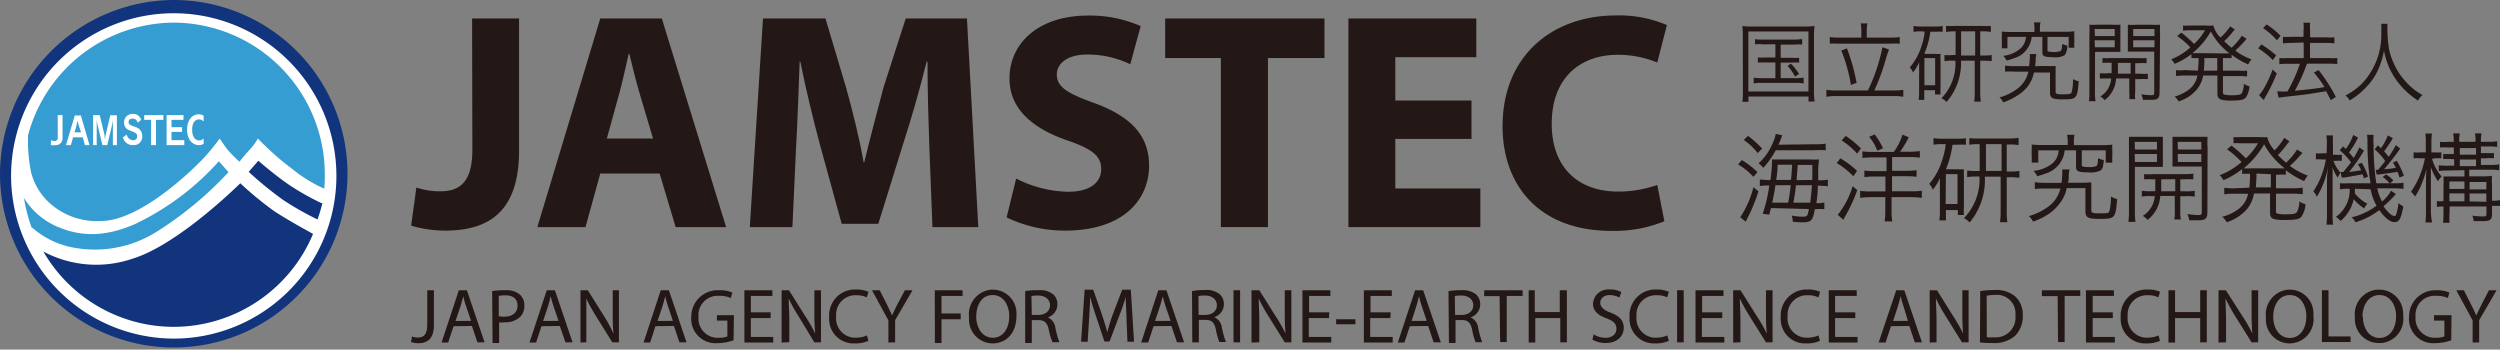 <svg id="レイヤー_1" data-name="レイヤー 1" xmlns="http://www.w3.org/2000/svg" viewBox="0 0 379 53"><rect x="0" y="0" width="379" height="53" fill="#808080" stroke="none"/><defs><style>.cls-1{fill:#fff;}.cls-2{fill:#359dd1;}.cls-3{fill:#11347d;}.cls-4{fill:#231815;}</style></defs><g id="レイヤー_2" data-name="レイヤー 2"><g id="レイヤー_1-2" data-name="レイヤー 1-2"><path class="cls-1" d="M51.82,26.49A25.49,25.49,0,1,1,26.33.84,25.56,25.56,0,0,1,51.82,26.49Z"/><path class="cls-2" d="M26.33,3.43A23,23,0,0,1,49.24,26.49h0c0,.72,0,1.45-.1,2.18V28.6a21.14,21.14,0,0,1-4.77-2.94A41.71,41.71,0,0,1,39.1,21a9,9,0,0,1-1.34,1.79c-.76.83-1.46,1.73-1.46,1.73a21.59,21.59,0,0,1-1.72-1.73C34,22.07,33.31,21,33.31,21s-.89,1.22-2,2.5c-1.91,2.12-10,10-16,10a10.68,10.68,0,0,1-7.95-2.87,9.46,9.46,0,0,1-2.67-4.6,24.94,24.94,0,0,1-.44-5.52A23,23,0,0,1,26.33,3.43Z"/><path class="cls-2" d="M20.4,34c-5,2.15-8.65,1.73-11.95.26A11,11,0,0,1,3.63,30a24.67,24.67,0,0,0,1.19,4.58v-.12a13.15,13.15,0,0,0,5.66,2.94,17.59,17.59,0,0,0,13.11-2.17A54.25,54.25,0,0,0,34.64,26.1l-1.46-1.65A40.24,40.24,0,0,1,20.4,34Z"/><path class="cls-3" d="M48.75,30.8a38.15,38.15,0,0,1-5-2.83c-2.23-1.54-4.59-3.6-4.59-3.6l-1.46,1.68a56.18,56.18,0,0,0,5.16,4.22,44.37,44.37,0,0,0,5.28,3h0c.29-.82.53-1.64.74-2.48Z"/><path class="cls-3" d="M26.33,49.55A22.86,22.86,0,0,1,6.57,38.13h0a17,17,0,0,0,13.48,1.1c7-2.11,16.38-11.45,16.38-11.45a50.85,50.85,0,0,0,5.21,4.28c2.4,1.55,5.27,3.09,5.82,3.4A22.94,22.94,0,0,1,26.33,49.55Z"/><path class="cls-3" d="M0,26.49A26.34,26.34,0,1,0,26.35,0h0A26.46,26.46,0,0,0,0,26.49Zm1.68,0A24.66,24.66,0,1,1,26.33,51.33,24.72,24.72,0,0,1,1.68,26.49Z"/><path class="cls-1" d="M30.87,21a1,1,0,0,1-.67.29c-.59,0-1.07-.52-1.07-1.61s.47-1.58,1.05-1.58a.94.94,0,0,1,.69.32v-.91a1.87,1.87,0,0,0-.73-.18c-1.07,0-1.78.94-1.78,2.35S29.15,22,30.14,22a1.58,1.58,0,0,0,.73-.18Z"/><path class="cls-1" d="M8.41,22a2,2,0,0,1-.69,0v-.75a1.79,1.79,0,0,0,.6.13.46.46,0,0,0,.43-.5.17.17,0,0,0,0-.07V17.45h.73V21a1,1,0,0,1-.91,1Z"/><path class="cls-1" d="M12.29,20.06h-1a15.37,15.37,0,0,0,.47-1.77h0A15.65,15.65,0,0,0,12.29,20.06ZM13.57,22l-1.31-4.5h-.92L10,22h.74l.34-1.18h1.46L12.88,22Z"/><path class="cls-1" d="M17.11,22V18.14h0a7.36,7.36,0,0,1-.15.94L16.26,22h-.73l-.71-2.93c-.07-.31-.12-.62-.16-.94h0V22h-.55V17.45h1l.72,2.93a4.4,4.4,0,0,0,.1.78h0a2.69,2.69,0,0,1,.1-.76l.69-2.93h1V22Z"/><path class="cls-1" d="M20.11,22a1.47,1.47,0,0,1-1.46-1.18l.56-.42a1.07,1.07,0,0,0,.93.86c.42,0,.66-.23.66-.57s-.16-.51-.57-.69l-.54-.22a1.2,1.2,0,0,1-.88-1.23A1.26,1.26,0,0,1,20,17.27h.09a1.25,1.25,0,0,1,1.31.89l-.52.45a.8.8,0,0,0-.77-.63c-.41,0-.62.24-.62.52s.15.41.48.54l.59.23a1.33,1.33,0,0,1,1,1.32A1.27,1.27,0,0,1,20.41,22,1.5,1.5,0,0,1,20.11,22Z"/><path class="cls-1" d="M23.65,18.17V22h-.74V18.17H21.86v-.72h2.91v.72Z"/><path class="cls-1" d="M25.26,22V17.45h2.56v.72H26v1.11h1.6V20H26v1.25h1.94V22Z"/><path class="cls-4" d="M64.78,44h1v5.29c0,2.1-1,2.74-2.38,2.74a3.38,3.38,0,0,1-1.09-.19l.16-.83a2.41,2.41,0,0,0,.84.16c.91,0,1.46-.41,1.46-2Z"/><path class="cls-4" d="M68.76,49.45l-.82,2.48h-1L69.56,44h1.22l2.68,7.9H72.38l-.84-2.48Zm2.65-.81-.77-2.27a12.52,12.52,0,0,1-.41-1.47h0c-.12.47-.24.94-.4,1.47l-.77,2.29Z"/><path class="cls-4" d="M74.61,44.13a10.71,10.71,0,0,1,2-.13,3.13,3.13,0,0,1,2.2.66,2.11,2.11,0,0,1,.68,1.65,2.33,2.33,0,0,1-.6,1.69,3.27,3.27,0,0,1-2.4.86,2.82,2.82,0,0,1-.82,0V52h-1Zm1,3.8a3.45,3.45,0,0,0,.85.08c1.21,0,2-.6,2-1.68s-.75-1.56-1.85-1.56a5.23,5.23,0,0,0-1,.09Z"/><path class="cls-4" d="M82.09,49.45l-.82,2.48h-1L82.89,44h1.23l2.68,7.9H85.72l-.85-2.48Zm2.58-.81-.77-2.27a14.81,14.81,0,0,1-.41-1.47h0c-.12.47-.23.94-.39,1.47l-.76,2.29Z"/><path class="cls-4" d="M88,51.93V44h1.11l2.51,4A22.32,22.32,0,0,1,93,50.57h0a32,32,0,0,1-.11-3.25V44h.94v7.9h-1l-2.49-4a24.16,24.16,0,0,1-1.45-2.64h0v6.62Z"/><path class="cls-4" d="M99.37,49.45l-.81,2.48h-1L100.17,44h1.23l2.68,7.9H103l-.83-2.48Zm2.64-.81-.76-2.27a14.7,14.7,0,0,1-.4-1.47h0c-.12.47-.25.94-.4,1.47l-.77,2.29Z"/><path class="cls-4" d="M111.21,51.58a7.34,7.34,0,0,1-2.41.44,3.7,3.7,0,0,1-4-3.33,3.64,3.64,0,0,1,0-.66A4,4,0,0,1,108.61,44a2.75,2.75,0,0,1,.41,0,4.82,4.82,0,0,1,2,.35l-.23.83a4,4,0,0,0-1.75-.33,2.92,2.92,0,0,0-3.15,2.67,4.34,4.34,0,0,0,0,.51,2.93,2.93,0,0,0,2.66,3.17,2.29,2.29,0,0,0,.37,0,3.26,3.26,0,0,0,1.35-.2V48.6h-1.59v-.82h2.58Z"/><path class="cls-4" d="M116.83,48.22h-3v2.86h3.39v.85h-4.37V44h4.24v.86h-3.26v2.49h3Z"/><path class="cls-4" d="M118.49,51.93V44h1.11l2.52,4a22.39,22.39,0,0,1,1.46,2.57h0c-.09-1.08-.13-2.16-.12-3.25V44h1v7.9h-1l-2.43-4a24.24,24.24,0,0,1-1.46-2.64h0c0,1,.09,1.93.09,3.25v3.37Z"/><path class="cls-4" d="M131.65,51.67a4.89,4.89,0,0,1-2.07.39,3.69,3.69,0,0,1-3.88-3.5,3,3,0,0,1,0-.52,3.92,3.92,0,0,1,3.67-4.15h.42a4.45,4.45,0,0,1,1.87.35l-.25.84a3.68,3.68,0,0,0-1.57-.32,2.92,2.92,0,0,0-3.08,2.76,2.64,2.64,0,0,0,0,.49,2.92,2.92,0,0,0,2.65,3.18h.38a4.05,4.05,0,0,0,1.64-.34Z"/><path class="cls-4" d="M134.68,51.93V48.57L132.19,44h1.17l1.11,2.18c.29.6.52,1.07.77,1.63h0c.22-.51.48-1,.78-1.63L137.19,44h1.15l-2.64,4.54V51.9Z"/><path class="cls-4" d="M141.71,44h4.22v.86h-3.2v2.66h2.91v.88h-2.91V52h-1Z"/><path class="cls-4" d="M154.09,47.9c0,2.72-1.63,4.16-3.64,4.16a3.62,3.62,0,0,1-3.55-3.67c0-.12,0-.23,0-.35a3.76,3.76,0,0,1,3.32-4.13l.33,0a3.59,3.59,0,0,1,3.55,3.62A2.56,2.56,0,0,1,154.09,47.9ZM148,48c0,1.69.92,3.2,2.51,3.2S153,49.76,153,47.94c0-1.57-.81-3.21-2.51-3.21S148,46.3,148,48Z"/><path class="cls-4" d="M155.42,44.13a10,10,0,0,1,2-.13,3.12,3.12,0,0,1,2.26.64,1.94,1.94,0,0,1,.62,1.47,2.06,2.06,0,0,1-1.45,2h0a2,2,0,0,1,1.15,1.6,13.43,13.43,0,0,0,.61,2.17h-1.05A9.63,9.63,0,0,1,159,50c-.24-1.09-.66-1.47-1.58-1.47h-1V52h-1Zm1,3.61h1c1.07,0,1.76-.61,1.76-1.47s-.73-1.47-1.81-1.47a4.15,4.15,0,0,0-1,.09Z"/><path class="cls-4" d="M170.78,48.4c0-1.1-.13-2.42-.12-3.41h0c-.27.93-.59,1.92-1,2.94l-1.45,3.84h-.78L166.18,48c-.38-1.12-.7-2.13-.92-3.07h0c0,1-.09,2.31-.16,3.49l-.21,3.39h-1l.54-7.9h1.3l1.34,3.83c.32,1,.6,1.83.79,2.65h0a27,27,0,0,1,.81-2.65l1.46-3.83h1.3l.49,7.9h-1Z"/><path class="cls-4" d="M174.88,49.45l-.82,2.48H173L175.6,44h1.23l2.68,7.9h-1.08l-.84-2.48Zm2.58-.81-.78-2.27a14.7,14.7,0,0,1-.4-1.47h0c-.12.47-.25.94-.41,1.47l-.76,2.29Z"/><path class="cls-4" d="M180.71,44.13a9.61,9.61,0,0,1,1.93-.16,3.16,3.16,0,0,1,2.28.64,2,2,0,0,1,.62,1.47,2.06,2.06,0,0,1-1.45,2h0a2,2,0,0,1,1.15,1.6,13.43,13.43,0,0,0,.61,2.17h-1a9.45,9.45,0,0,1-.52-1.89c-.24-1.09-.66-1.47-1.58-1.47h-1v3.42h-1Zm1,3.61h1c1.09,0,1.77-.61,1.77-1.47s-.73-1.47-1.8-1.47a4.27,4.27,0,0,0-1,.09Z"/><path class="cls-4" d="M188,44v7.9h-1V44Z"/><path class="cls-4" d="M189.73,51.93V44h1.18l2.52,4a22.32,22.32,0,0,1,1.45,2.57h0c-.08-1.06-.11-2-.11-3.25V44h1v7.9h-1l-2.49-4a24.24,24.24,0,0,1-1.46-2.64h0c0,1,.09,1.93.09,3.25v3.38Z"/><path class="cls-4" d="M201.47,48.22h-3.06v2.86h3.41v.85h-4.37V44h4.24v.86h-3.23v2.49h3.06Z"/><path class="cls-4" d="M205.48,48.4v.76h-2.92V48.4Z"/><path class="cls-4" d="M210.78,48.22h-3.06v2.86h3.41v.85h-4.37V44H211v.86h-3.23v2.49h3.06Z"/><path class="cls-4" d="M213.73,49.45l-.82,2.48h-1L214.53,44h1.22l2.68,7.9h-1.09l-.83-2.48Zm2.56-.81-.76-2.27a14.7,14.7,0,0,1-.4-1.47h0c-.12.47-.25.94-.4,1.47L214,48.66Z"/><path class="cls-4" d="M219.59,44.13a10.28,10.28,0,0,1,1.92-.13,3.24,3.24,0,0,1,2.27.64,2,2,0,0,1,.62,1.47,2.07,2.07,0,0,1-1.46,2h0a2,2,0,0,1,1.16,1.6,13.4,13.4,0,0,0,.6,2.17h-1a9.63,9.63,0,0,1-.52-1.89c-.24-1.09-.66-1.47-1.58-1.47h-.94V52h-1Zm1,3.61h1c1.08,0,1.76-.61,1.76-1.47s-.72-1.47-1.8-1.47a4.06,4.06,0,0,0-1,.09Z"/><path class="cls-4" d="M227.34,44.89H225V44h5.83v.86h-2.41v7h-1Z"/><path class="cls-4" d="M232.67,44v3.31h3.79V44h1.08v7.9h-1V48.22h-3.79v3.71h-1V44Z"/><path class="cls-4" d="M241.59,50.68a3.41,3.41,0,0,0,1.81.53c1,0,1.65-.56,1.65-1.35s-.43-1.17-1.46-1.58c-1.28-.46-2.09-1.12-2.09-2.23a2.29,2.29,0,0,1,2.39-2.17h.16a3.51,3.51,0,0,1,1.74.4l-.28.83a3.24,3.24,0,0,0-1.46-.38c-1.06,0-1.45.65-1.45,1.19s.46,1.1,1.56,1.47c1.32.51,2,1.16,2,2.32S245.26,52,243.41,52a4.06,4.06,0,0,1-2-.51Z"/><path class="cls-4" d="M253,51.67a4.89,4.89,0,0,1-2.07.39,3.71,3.71,0,0,1-3.89-3.5c0-.17,0-.34,0-.52a3.93,3.93,0,0,1,3.68-4.15h.42a4.4,4.4,0,0,1,1.86.35l-.25.84a3.45,3.45,0,0,0-1.58-.32,2.92,2.92,0,0,0-3.08,2.76,2.64,2.64,0,0,0,0,.49,2.93,2.93,0,0,0,2.65,3.18h.36a4,4,0,0,0,1.66-.34Z"/><path class="cls-4" d="M255.25,44v7.9h-1V44Z"/><path class="cls-4" d="M261.09,48.22H258v2.86h3.41v.85h-4.37V44h4.24v.86h-3.24v2.49h3.06Z"/><path class="cls-4" d="M262.75,51.93V44h1.11l2.52,4a22.39,22.39,0,0,1,1.46,2.57h0c-.09-1.06-.12-2-.12-3.25V44h1v7.9h-1l-2.5-4a25.21,25.21,0,0,1-1.46-2.64h0c0,1,.09,1.93.09,3.25v3.38Z"/><path class="cls-4" d="M275.91,51.67a4.89,4.89,0,0,1-2.07.39,3.69,3.69,0,0,1-3.88-3.5,4.51,4.51,0,0,1,0-.52,3.94,3.94,0,0,1,3.68-4.15h.42a4.45,4.45,0,0,1,1.87.35l-.25.84a3.72,3.72,0,0,0-1.58-.32A2.93,2.93,0,0,0,271,47.54a3.62,3.62,0,0,0,0,.47,2.93,2.93,0,0,0,2.65,3.18h.36a4,4,0,0,0,1.67-.34Z"/><path class="cls-4" d="M281.26,48.22H278.2v2.86h3.41v.85h-4.37V44h4.24v.86H278.2v2.49h3.06Z"/><path class="cls-4" d="M286.67,49.45l-.82,2.48H284.8L287.47,44h1.22l2.68,7.9h-1.08l-.84-2.48Zm2.57-.81-.69-2.27a12.52,12.52,0,0,1-.41-1.47h0c-.12.47-.24.94-.4,1.47L287,48.66Z"/><path class="cls-4" d="M292.54,51.93V44h1.11l2.5,4a22.39,22.39,0,0,1,1.46,2.57h0c-.09-1.08-.13-2.16-.12-3.25V44h.95v7.9h-1l-2.49-4a24.24,24.24,0,0,1-1.46-2.64h0c0,1,.09,1.93.09,3.25v3.38Z"/><path class="cls-4" d="M300.2,44.13a14.28,14.28,0,0,1,2.16-.16,4.42,4.42,0,0,1,3.18,1,3.72,3.72,0,0,1,1.11,2.84,4.19,4.19,0,0,1-1.13,3.07A4.79,4.79,0,0,1,302,52a14.17,14.17,0,0,1-1.84-.09Zm1,7a5.79,5.79,0,0,0,1,0,3,3,0,0,0,3.34-2.67,2.66,2.66,0,0,0,0-.69,2.81,2.81,0,0,0-2.52-3.06,2.91,2.91,0,0,0-.66,0,5.91,5.91,0,0,0-1.18.12Z"/><path class="cls-4" d="M311.94,44.89h-2.39V44h5.82v.86H313v7h-1Z"/><path class="cls-4" d="M320.3,48.22h-3.05v2.86h3.36v.85h-4.38V44h4.24v.86h-3.22v2.49h3.05Z"/><path class="cls-4" d="M327.46,51.67a4.92,4.92,0,0,1-2.07.39,3.69,3.69,0,0,1-3.89-3.5,4.56,4.56,0,0,1,0-.52,3.93,3.93,0,0,1,3.68-4.15h.41a4.45,4.45,0,0,1,1.87.35l-.25.84a3.49,3.49,0,0,0-1.59-.32,2.92,2.92,0,0,0-3.07,2.76,4,4,0,0,0,0,.49,2.94,2.94,0,0,0,2.66,3.18h.36a4.11,4.11,0,0,0,1.66-.34Z"/><path class="cls-4" d="M329.74,44v3.31h3.81V44h1v7.9h-1V48.22h-3.81v3.71h-1V44Z"/><path class="cls-4" d="M336.33,51.93V44h1.11L340,48a22.39,22.39,0,0,1,1.46,2.57h0c-.09-1.06-.12-2-.12-3.25V44h1v7.9h-1l-2.5-4a27.94,27.94,0,0,1-1.45-2.64h0c0,1,.08,1.93.08,3.25v3.38Z"/><path class="cls-4" d="M350.71,47.9a3.67,3.67,0,0,1-3.64,4.16,3.61,3.61,0,0,1-3.56-3.66c0-.12,0-.24,0-.36a3.76,3.76,0,0,1,3.35-4.13l.31,0a3.59,3.59,0,0,1,3.55,3.62A2.56,2.56,0,0,1,350.71,47.9Zm-6.09.13c0,1.69.91,3.2,2.51,3.2s2.51-1.47,2.51-3.29c0-1.57-.82-3.21-2.5-3.21s-2.52,1.57-2.52,3.3Z"/><path class="cls-4" d="M352,44h1v7h3.35v.85H352Z"/><path class="cls-4" d="M364.33,47.9A3.71,3.71,0,0,1,361.12,52l-.45,0A3.61,3.61,0,0,1,357,48.49a3.39,3.39,0,0,1,0-.45,3.75,3.75,0,0,1,3.31-4.13l.33,0a3.61,3.61,0,0,1,3.67,3.53C364.35,47.58,364.34,47.74,364.33,47.9Zm-6.11.13c0,1.69.92,3.2,2.51,3.2s2.52-1.47,2.52-3.29c0-1.57-.82-3.21-2.51-3.21s-2.59,1.57-2.59,3.3Z"/><path class="cls-4" d="M371.61,51.58a7.28,7.28,0,0,1-2.4.44,3.69,3.69,0,0,1-4-3.33,2.91,2.91,0,0,1,0-.66A4,4,0,0,1,369,44h.33a4.86,4.86,0,0,1,2,.35l-.24.83a4,4,0,0,0-1.73-.33,2.9,2.9,0,0,0-3.16,2.66,2.26,2.26,0,0,0,0,.52,2.93,2.93,0,0,0,2.65,3.17,2.38,2.38,0,0,0,.38,0,3.24,3.24,0,0,0,1.34-.2V48.6H369v-.82h2.65Z"/><path class="cls-4" d="M374.85,51.93V48.57L372.37,44h1.15l1.11,2.19c.3.6.54,1.07.77,1.63h0c.22-.52.5-1,.79-1.63L377.32,44h1.16l-2.64,4.55v3.36Z"/><path class="cls-4" d="M264.21,5.57a14.92,14.92,0,0,0-.07-1.63,9.68,9.68,0,0,0,1.53.08h7.85a11.65,11.65,0,0,0,1.56-.08A15,15,0,0,0,275,5.57v8a12.33,12.33,0,0,0,.09,1.82h-.92v-.76h-9.11v.8h-.91a13.78,13.78,0,0,0,.07-1.82Zm.84,8.3h9.11V4.77h-9.11Zm2.25-7.15a6.42,6.42,0,0,0-1.24,0V5.94A6.41,6.41,0,0,0,267.3,6h4.63a6.83,6.83,0,0,0,1.28-.09v.85a6.63,6.63,0,0,0-1.26,0h-2v2h1.62a7.75,7.75,0,0,0,1.18,0v.73a7.75,7.75,0,0,0-1.18,0h-1.62v2.36h2.2a7.79,7.79,0,0,0,1.28-.08v.88a6.83,6.83,0,0,0-1.28-.09h-5a7,7,0,0,0-1.29.09v-.88a8,8,0,0,0,1.29.08h2V9.47h-1.46q-.6,0-1.2,0V8.71a8,8,0,0,0,1.2,0h1.46v-2Zm4.21,2.93a8.07,8.07,0,0,1,1.22,1.57l-.61.39A7.27,7.27,0,0,0,271,10Z"/><path class="cls-4" d="M283.18,13.71a27.91,27.91,0,0,0,2.2-6.55l1,.35a12.49,12.49,0,0,0-.53,1.6,34.24,34.24,0,0,1-1.69,4.6h2.92a9,9,0,0,0,1.46-.09v1.05a8,8,0,0,0-1.46-.11h-8.75a7.87,7.87,0,0,0-1.45.11V13.62a8.83,8.83,0,0,0,1.45.09Zm-1-9.08a6.56,6.56,0,0,0-.09-1.08h1a6.35,6.35,0,0,0-.09,1.07V5.7h3.5A10.21,10.21,0,0,0,288,5.62v1a11.85,11.85,0,0,0-1.46,0h-7.68a11.85,11.85,0,0,0-1.46,0v-1a10.13,10.13,0,0,0,1.46.08h3.32ZM280,7.33a30.66,30.66,0,0,1,1.46,5.22l-.86.33a24.24,24.24,0,0,0-1.46-5.22Z"/><path class="cls-4" d="M291.21,4.75a5.29,5.29,0,0,0-1.12.09v-.9a7.8,7.8,0,0,0,1.18.08h2.14a5.1,5.1,0,0,0,1.1-.08v.87a9.55,9.55,0,0,0-1.07,0h-.8a12.59,12.59,0,0,1-.92,3.36h1.65a5.61,5.61,0,0,0,.82,0,6.14,6.14,0,0,0,0,1.05v4a6.73,6.73,0,0,0,0,1.1h-.84v-.65h-1.63v1.47h-.86a8,8,0,0,0,.08-1.29V9.43A6.06,6.06,0,0,1,290,11a2,2,0,0,0-.48-.79,8.74,8.74,0,0,0,1.81-3.35,8.22,8.22,0,0,0,.45-2.08Zm.53,8.18h1.63V8.8h-1.63Zm4.56-8.18a9.07,9.07,0,0,0-1.28.09V3.93a9.69,9.69,0,0,0,1.32,0h4.16a9.54,9.54,0,0,0,1.31,0v.91a6.79,6.79,0,0,0-1.27-.09h-.34V8.42h.43a6.37,6.37,0,0,0,1.31-.09v.94a9.67,9.67,0,0,0-1.31-.07h-.43v4.73a12.08,12.08,0,0,0,.09,1.47h-1a10.35,10.35,0,0,0,.08-1.47V9.2h-2.08a9,9,0,0,1-2.2,6.27,2.4,2.4,0,0,0-.76-.58,7.56,7.56,0,0,0,2.11-5.69h-.36a7.09,7.09,0,0,0-1.3.07V8.34a7.06,7.06,0,0,0,1.3,0h.39V4.75Zm1,3.21v.46h2.14V4.75h-2.14Z"/><path class="cls-4" d="M310.17,10a11.85,11.85,0,0,0,1.46,0v3.84c0,.4.13.46,1.16.46s1.19-.08,1.27-.31a7.33,7.33,0,0,0,.21-2,3.76,3.76,0,0,0,.86.34c-.21,2.64-.29,2.73-2.41,2.73-1.6,0-1.94-.18-1.94-1.06h0V11h-2.44a5,5,0,0,1-1,2.18,5.91,5.91,0,0,1-1.46,1.27,9.46,9.46,0,0,1-2.19,1.07,2.2,2.2,0,0,0-.57-.75,7.81,7.81,0,0,0,2.51-1.18,4.41,4.41,0,0,0,1.88-2.73h-2.08a8.9,8.9,0,0,0-1.46,0V9.94a8,8,0,0,0,1.38.09h2.26a8.32,8.32,0,0,0,.1-1.11,2.89,2.89,0,0,0,0-.72h1a5.71,5.71,0,0,0-.11.83,3.37,3.37,0,0,1-.1,1ZM308.42,4.4a4.3,4.3,0,0,0-.08-1h1a3.78,3.78,0,0,0-.09,1v.41h3.89a9.88,9.88,0,0,0,1.33-.07,6.91,6.91,0,0,0,0,.91v.67a7.06,7.06,0,0,0,0,.92h-.86V5.6H310.4V7.51c0,.16,0,.23.09.28a3,3,0,0,0,.85.09,2.7,2.7,0,0,0,1.05-.15c.14-.1.22-.47.23-1.07a3,3,0,0,0,.79.25,2.56,2.56,0,0,1-.4,1.46,2.91,2.91,0,0,1-1.69.3c-1.38,0-1.7-.15-1.7-.72V5.6H308a3.63,3.63,0,0,1-.47,1.47,3.63,3.63,0,0,1-2.11,1.73,10.74,10.74,0,0,1-1.22.38,4,4,0,0,0-.5-.72,4.63,4.63,0,0,0,2.62-1.13,2.52,2.52,0,0,0,.81-1.74h-2.8V7.33h-.86a7.06,7.06,0,0,0,0-.92V5.69a6.91,6.91,0,0,0,0-.91,9.73,9.73,0,0,0,1.32.07h3.63Z"/><path class="cls-4" d="M317.59,13.87a9.07,9.07,0,0,0,.09,1.47h-1a9,9,0,0,0,.07-1.47V5.21a12,12,0,0,0,0-1.47,10.44,10.44,0,0,0,1.37,0h2a9.84,9.84,0,0,0,1.33,0V7.86h-3.84Zm0-8.4h3V4.4h-3.05Zm0,1.7h3V6.1h-3.05ZM320,9.53a8.83,8.83,0,0,0-1.26,0V8.8a8.83,8.83,0,0,0,1.26,0h4.15a9,9,0,0,0,1.27,0v.78a8.69,8.69,0,0,0-1.25,0h-.47v1.59h.65a6.63,6.63,0,0,0,1.26,0V12a8.83,8.83,0,0,0-1.26,0h-.65v1.9a4.27,4.27,0,0,0,0,1.13h-.9a7.1,7.1,0,0,0,0-1.13v-2h-2a4.4,4.4,0,0,1-1.73,3.28,2.48,2.48,0,0,0-.66-.55,3.57,3.57,0,0,0,1.16-1.16,3.9,3.9,0,0,0,.49-1.57h-.45c-.42,0-.85,0-1.27,0V11.1a6.74,6.74,0,0,0,1.27,0h.51V9.46Zm1.08,0v1.64H323V9.53Zm6.31,4.52c0,.57-.13.85-.48,1a2.71,2.71,0,0,1-.94.08h-1.1a3.45,3.45,0,0,0-.25-.83,11.83,11.83,0,0,0,1.45.13c.41,0,.51-.07.51-.38V7.82h-4V3.75a10.14,10.14,0,0,0,1.35,0h2.17a10.44,10.44,0,0,0,1.37,0,12,12,0,0,0,0,1.47Zm-4-8.58h3.23V4.4h-3.23Zm0,1.7h3.23V6.1h-3.23Z"/><path class="cls-4" d="M333.2,10.71a13.58,13.58,0,0,0,.1-1.91h-1.08V8.21a11.35,11.35,0,0,1-2.55,1.47,2.51,2.51,0,0,0-.52-.69,9.64,9.64,0,0,0,2.91-1.8,11.17,11.17,0,0,0-2-1.72l.63-.53a18.52,18.52,0,0,1,1.93,1.72,8.49,8.49,0,0,0,1.66-2.07h-2.49a6,6,0,0,0-.84.07V3.87a4.92,4.92,0,0,0,.94,0h2.5a7.49,7.49,0,0,0,1.16,0,3.81,3.81,0,0,0,1.07,1.81A7.81,7.81,0,0,0,338.09,4l.72.48a1.58,1.58,0,0,0-.28.3,11.54,11.54,0,0,1-1.34,1.46,14.1,14.1,0,0,0,1.11,1,8.84,8.84,0,0,0,1.56-1.83l.73.48-.63.71c-.34.37-.64.66-1.09,1.07A9.51,9.51,0,0,0,341.33,9a4,4,0,0,0-.51.77,13.41,13.41,0,0,1-2.51-1.47v.5H337v1.91h2.35a9.54,9.54,0,0,0,1.31,0v.89a11.5,11.5,0,0,0-1.31-.07H337V14a.31.31,0,0,0,.26.35h0a4.4,4.4,0,0,0,1,.09c1,0,1.39-.07,1.58-.28a3.4,3.4,0,0,0,.33-1.47,2.2,2.2,0,0,0,.85.39,3.41,3.41,0,0,1-.58,1.74c-.28.32-.86.43-2.28.43s-2-.19-2-1V11.45H334a4.49,4.49,0,0,1-.93,2.07,6.05,6.05,0,0,1-1.46,1.26,8,8,0,0,1-1.33.6,2.54,2.54,0,0,0-.61-.74,6.27,6.27,0,0,0,2-.94,3.46,3.46,0,0,0,1.46-2.25h-1.94a11.34,11.34,0,0,0-1.3.08v-.9a7.06,7.06,0,0,0,1.3,0Zm3.89-2.61H338a10,10,0,0,1-2.84-3.33,11.7,11.7,0,0,1-2.78,3.28,8.18,8.18,0,0,0,1,0Zm-2.92.71a11,11,0,0,1-.08,1.9h2.05V8.8Z"/><path class="cls-4" d="M342.83,6.73a17.3,17.3,0,0,1,2.24,1.66l-.51.72a10.64,10.64,0,0,0-2.23-1.78Zm2.33,4.4a24.6,24.6,0,0,1-1.72,3.54l-.26.49-.71-.73a6,6,0,0,0,.8-1.14,16.23,16.23,0,0,0,1.25-2.75ZM343.62,3.7a12,12,0,0,1,2.11,1.73l-.54.69a10.31,10.31,0,0,0-2.11-1.85Zm3.74,2.81a9,9,0,0,0-1.27.07v-1a9.26,9.26,0,0,0,1.29,0h1.83V4.75a7.06,7.06,0,0,0,0-1.3h1a9.4,9.4,0,0,0,0,1.3v.91h2.5a7.75,7.75,0,0,0,1.18,0v.92a7.66,7.66,0,0,0-1.17-.07H350.2V8.8h2.92a8.15,8.15,0,0,0,1.21,0v.92a8.05,8.05,0,0,0-1.2-.07h-3.39a28,28,0,0,1-1.84,4.11c2.3-.22,3.22-.33,4.5-.56A18.57,18.57,0,0,0,350.79,11l.71-.38a25.29,25.29,0,0,1,2.62,4.08l-.78.48c-.35-.69-.45-.91-.7-1.35l-2.36.38c-1,.15-1,.15-3.84.46l-1,.13-.22-.94h.45a10.27,10.27,0,0,0,1.11,0,23.89,23.89,0,0,0,1.89-4.19h-1.83a8,8,0,0,0-1.29.07V8.8a9.26,9.26,0,0,0,1.29,0h2.4V6.44Z"/><path class="cls-4" d="M361.94,3.61a11.42,11.42,0,0,0,0,1.17,16.82,16.82,0,0,0,.29,2.93,11.41,11.41,0,0,0,1.69,3.7,11.87,11.87,0,0,0,1.86,2,10.41,10.41,0,0,0,1.46,1,3,3,0,0,0-.67.84,12.09,12.09,0,0,1-3.48-3.39,11.21,11.21,0,0,1-1.68-4.2,11.64,11.64,0,0,1-.9,2.94,9,9,0,0,1-1.88,2.7,11,11,0,0,1-2.42,1.93,2.56,2.56,0,0,0-.63-.76,9.53,9.53,0,0,0,2.68-2A10.79,10.79,0,0,0,361,4.77a7.49,7.49,0,0,0,0-1.16Z"/><path class="cls-4" d="M264.06,24.26a13.27,13.27,0,0,1,2.38,1.84l-.63.71a9.34,9.34,0,0,0-2.32-1.88ZM266.58,29a24.6,24.6,0,0,1-1.69,4.12l-.24.48-.83-.66a14.8,14.8,0,0,0,2-4.56ZM265,20.6a15.68,15.68,0,0,1,2.14,1.93l-.67.68a9.45,9.45,0,0,0-2.12-2Zm9.88,1.27a12.09,12.09,0,0,0,1.9-.09v1a14.12,14.12,0,0,0-1.84,0h-5.74a12.57,12.57,0,0,1-1.9,2.67,2.56,2.56,0,0,0-.71-.68,8.52,8.52,0,0,0,2.21-3.21,4.63,4.63,0,0,0,.4-1.26l1,.21a3.54,3.54,0,0,0-.22.57,8.3,8.3,0,0,1-.38.86Zm-6.4,9.67-.26,1-1-.13a21.78,21.78,0,0,0,1-4.29h-.09a7.55,7.55,0,0,0-1.34.09v-1a11.92,11.92,0,0,0,1.46.09h.15c.12-.9.21-1.8.24-2.7v-.43h5.67a11.85,11.85,0,0,0,1.46,0,13.78,13.78,0,0,0-.13,2.22v.94h.1a7.77,7.77,0,0,0,1.36-.09v1c-.45-.05-.91-.08-1.36-.09h-.16v.43a17.43,17.43,0,0,1-.22,2.21h.06a4.43,4.43,0,0,0,1.15-.09v1a11.61,11.61,0,0,0-1.18,0h-.26c-.29,1.7-.56,2-1.75,2a12.59,12.59,0,0,1-1.6-.09,2.68,2.68,0,0,0-.16-.93,9.67,9.67,0,0,0,1.61.17c.75,0,.81-.07,1-1.16Zm.67-3.46c-.08.71-.19,1.22-.48,2.64h2.41a23.33,23.33,0,0,0,.39-2.64Zm2.36-.8c.11-1,.11-1.12.17-2.31h-2.19a15,15,0,0,1-.22,2.31Zm.76.8c-.14,1.21-.14,1.21-.39,2.64h2.55c.1-.8.17-1.46.26-2.64Zm2.48-.8V25h-2.21c-.08,1-.14,1.75-.18,2.31Z"/><path class="cls-4" d="M279,24a14.68,14.68,0,0,1,2.53,1.9l-.56.82a12.27,12.27,0,0,0-2.52-2Zm2.56,4.81a23,23,0,0,1-1.79,3.91l-.22.4-.11.2-.83-.76a12.79,12.79,0,0,0,2.25-4.33ZM279.8,20.6a13.71,13.71,0,0,1,2.32,1.91l-.57.78a11.72,11.72,0,0,0-2.35-2Zm4,3.26a11.92,11.92,0,0,0-1.46.09v-1a10.21,10.21,0,0,0,1.46.08h3.31a9.49,9.49,0,0,0,1.32-2.62l.95.4A17.71,17.71,0,0,1,288.05,23h1.38a9.66,9.66,0,0,0,1.62-.1v1a10.92,10.92,0,0,0-1.62-.09h-2.59v2.08H289a10.08,10.08,0,0,0,1.55-.09v1a13.43,13.43,0,0,0-1.55-.09h-2.17V29h2.81a9.81,9.81,0,0,0,1.71-.09V30a11.85,11.85,0,0,0-1.68-.11h-2.91v2a10.33,10.33,0,0,0,.1,1.67h-1.15a11.61,11.61,0,0,0,.1-1.67v-2h-2.24A10.44,10.44,0,0,0,282,30V28.93a8.44,8.44,0,0,0,1.59.09h2.24V26.76h-1.65a13.25,13.25,0,0,0-1.54.09v-1a10,10,0,0,0,1.54.09H286V23.86Zm.39-3.48a9.41,9.41,0,0,1,1.27,2.1l-.86.37a6.66,6.66,0,0,0-1.24-2.1Z"/><path class="cls-4" d="M294.37,21.85a6.58,6.58,0,0,0-1.25.09v-1a7.22,7.22,0,0,0,1.31.09h2.38a5,5,0,0,0,1.22-.09v1a11.61,11.61,0,0,0-1.18,0H296a14.54,14.54,0,0,1-1,3.72h1.82a4.61,4.61,0,0,0,.91,0,11.61,11.61,0,0,0,0,1.18v4.51a8.55,8.55,0,0,0,0,1.24h-.92v-.74h-1.81v1.56h-1a9.07,9.07,0,0,0,.09-1.47V27A7,7,0,0,1,293,28.76a2.33,2.33,0,0,0-.53-.88,9.94,9.94,0,0,0,2-3.73,10.48,10.48,0,0,0,.5-2.3Zm.59,9.08h1.8V26.4H295ZM300,21.85a8.83,8.83,0,0,0-1.45.09v-1A8.83,8.83,0,0,0,300,21h4.57a11.76,11.76,0,0,0,1.45-.09V22a7.07,7.07,0,0,0-1.45-.09h-.35V26h.46a7.12,7.12,0,0,0,1.46-.09v1.05a8.88,8.88,0,0,0-1.46-.09h-.46v5.25a10.35,10.35,0,0,0,.1,1.57h-1.12a11.82,11.82,0,0,0,.1-1.57V26.78H300.9a10,10,0,0,1-2.31,6.95,2.71,2.71,0,0,0-.85-.66,8.47,8.47,0,0,0,2.35-6.31h-.41a8.88,8.88,0,0,0-1.46.09v-1a10.2,10.2,0,0,0,1.46.07h.44v-4Zm1.07,3.56v.5h2.37V21.85h-2.37Z"/><path class="cls-4" d="M315.4,27.7a11.23,11.23,0,0,0,1.64-.07v4.21c0,.44.16.5,1.29.5s1.31,0,1.46-.34a9.56,9.56,0,0,0,.23-2.2,3.64,3.64,0,0,0,.94.38c-.24,2.93-.32,3-2.66,3-1.77,0-2.15-.19-2.15-1.17V28.52h-2.83a5.54,5.54,0,0,1-1.14,2.41,6.42,6.42,0,0,1-1.56,1.47,9.76,9.76,0,0,1-2.42,1.2,2.19,2.19,0,0,0-.64-.84,8.88,8.88,0,0,0,2.8-1.32,4.82,4.82,0,0,0,2-2.86h-2.31a10.33,10.33,0,0,0-1.57.08V27.61a8.91,8.91,0,0,0,1.55.11h2.5a10.2,10.2,0,0,0,.1-1.23,5.34,5.34,0,0,0,0-.8h1.11a4.94,4.94,0,0,0-.12.93,3.64,3.64,0,0,1-.11,1.08Zm-1.93-6.2a4.71,4.71,0,0,0-.11-1.06h1.14a4.19,4.19,0,0,0-.1,1.06V22h4.37a11.91,11.91,0,0,0,1.46-.08,8.68,8.68,0,0,0,0,1v.74a8.85,8.85,0,0,0,0,1h-1V22.79h-3.63v2.14c0,.18,0,.25.1.29a3,3,0,0,0,.94.11,2.79,2.79,0,0,0,1.18-.16c.16-.12.23-.52.24-1.19a3.35,3.35,0,0,0,.88.28c-.07.92-.19,1.33-.44,1.55a3.29,3.29,0,0,1-1.88.32c-1.53,0-1.89-.16-1.89-.8V22.79H313a3.94,3.94,0,0,1-.51,1.63,4.12,4.12,0,0,1-2.3,1.86,12.47,12.47,0,0,1-1.35.43,3.54,3.54,0,0,0-.56-.81,5.3,5.3,0,0,0,2.92-1.17,2.8,2.8,0,0,0,.89-1.94H309v1.86h-1a8.68,8.68,0,0,0,0-1v-.74a8.51,8.51,0,0,0,0-1,11.73,11.73,0,0,0,1.45.07h4Z"/><path class="cls-4" d="M323.65,32a11.2,11.2,0,0,0,.09,1.64h-1.08a11.2,11.2,0,0,0,.09-1.64V20.74c.48,0,1,0,1.46,0h2.23c.48,0,1,0,1.45,0V25.3h-4.24Zm0-9.33H327V21.51h-3.38Zm0,1.89H327V23.35h-3.38Zm2.79,2.63a10.74,10.74,0,0,0-1.39,0V26.4a10.74,10.74,0,0,0,1.39,0h4.61a8.88,8.88,0,0,0,1.46-.08v.87a11.85,11.85,0,0,0-1.46,0h-.52V29h.73a7.94,7.94,0,0,0,1.46-.07v.88a7.94,7.94,0,0,0-1.46-.07h-.73V32a5.4,5.4,0,0,0,.09,1.27h-1A5.4,5.4,0,0,0,329.7,32V29.7h-2.2a5,5,0,0,1-1.92,3.63,3,3,0,0,0-.73-.6,3.92,3.92,0,0,0,1.82-3h-.51a8.87,8.87,0,0,0-1.46.07v-.88a7.9,7.9,0,0,0,1.46.07h.58v-1.8Zm1.2,0V29h2.13V27.16Zm7,5c0,.63-.15.94-.52,1.1a2.82,2.82,0,0,1-1,.1h-1.24a2.91,2.91,0,0,0-.28-.94,11.09,11.09,0,0,0,1.62.15c.47,0,.57-.07.57-.41V25.25h-4.44V20.74c.48,0,1,0,1.45,0h2.41c.48,0,1,0,1.46,0a10.82,10.82,0,0,0,0,1.61Zm-4.47-9.52h3.55V21.51h-3.58Zm0,1.89h3.55V23.35h-3.58Z"/><path class="cls-4" d="M341,28.45a14.77,14.77,0,0,0,.1-2.1,11.81,11.81,0,0,0-1.19,0v-.72a12.33,12.33,0,0,1-2.83,1.69,3.07,3.07,0,0,0-.58-.76,10.94,10.94,0,0,0,3.32-2,13.41,13.41,0,0,0-2.2-1.92l.68-.57A19.49,19.49,0,0,1,340.47,24a9.9,9.9,0,0,0,1.84-2.28h-2.76a5,5,0,0,0-.95,0v-.94a6.14,6.14,0,0,0,1,0h2.82a9.26,9.26,0,0,0,1.29,0,4.39,4.39,0,0,0,1.12,2,8.87,8.87,0,0,0,1.46-1.88l.8.53a2.43,2.43,0,0,0-.3.34,14.31,14.31,0,0,1-1.46,1.74c.41.41.76.74,1.24,1.15a9.62,9.62,0,0,0,1.67-2l.81.53-.7.77a13.57,13.57,0,0,1-1.21,1.19,10.85,10.85,0,0,0,2.72,1.47,4.67,4.67,0,0,0-.55.84,13.41,13.41,0,0,1-2.78-1.65v.68a8.55,8.55,0,0,0-1.24,0h-.25v2.05h2.59a8.88,8.88,0,0,0,1.46-.09v1a11.8,11.8,0,0,0-1.46-.09h-2.59V32c0,.24,0,.33.29.4a5.29,5.29,0,0,0,1.12.09c1.14,0,1.55-.08,1.75-.31a3.52,3.52,0,0,0,.38-1.66,2.54,2.54,0,0,0,.93.43,3.7,3.7,0,0,1-.64,1.93c-.3.36-.95.47-2.52.47-1.81,0-2.21-.2-2.21-1.1V29.33h-2.44a5,5,0,0,1-1,2.3,6.72,6.72,0,0,1-1.66,1.4,8,8,0,0,1-1.46.67,3.26,3.26,0,0,0-.69-.84,6.79,6.79,0,0,0,2.23-1,3.81,3.81,0,0,0,1.69-2.49h-2.15a8.88,8.88,0,0,0-1.46.09v-1a8.88,8.88,0,0,0,1.46.09Zm4.37-2.93a8.85,8.85,0,0,0,1,0,11.34,11.34,0,0,1-3.13-3.65,13.37,13.37,0,0,1-3.09,3.65,10.09,10.09,0,0,0,1.1,0Zm-3.29.79a16.42,16.42,0,0,1-.11,2.1h2.29v-2Z"/><path class="cls-4" d="M352.75,22a8,8,0,0,0-.07-1.47h1a12,12,0,0,0,0,1.47v1.46h.39a5,5,0,0,0,.95,0v.93a4.92,4.92,0,0,0-.94,0h-.34a5.63,5.63,0,0,0,1.07,1.77,5.1,5.1,0,0,0-.4.77,5,5,0,0,1-.79-1.57v7a12.09,12.09,0,0,0,.07,1.7h-1a13.82,13.82,0,0,0,.08-1.7V28.08a21.53,21.53,0,0,1,.15-2.81,12.69,12.69,0,0,1-1.69,4.57,2.61,2.61,0,0,0-.53-.83,12.45,12.45,0,0,0,1.9-4.84h-.51a5.68,5.68,0,0,0-1,0v-.93a5.68,5.68,0,0,0,1,0h.63ZM357,28.61v.71a5.81,5.81,0,0,0,1.89,1.56,3.41,3.41,0,0,0-.48.71,6.82,6.82,0,0,1-1.59-1.39,6,6,0,0,1-2,3.31,2.34,2.34,0,0,0-.7-.63,5,5,0,0,0,2.1-4.27h-.16a9.76,9.76,0,0,0-1.32.09v-.92a9.69,9.69,0,0,0,1.32,0h3.32a16.23,16.23,0,0,1-.25-1.82,39.18,39.18,0,0,1-.22-4.59,5.82,5.82,0,0,0-.07-.93h1a7.22,7.22,0,0,0,0,1.47,37.3,37.3,0,0,0,.41,5.87h2.58a8,8,0,0,0,1.54-.08v.94a13.25,13.25,0,0,0-1.54-.09h-2.44a7.3,7.3,0,0,0,.73,2,5.38,5.38,0,0,0,1.36-1.64l.74.51a18.24,18.24,0,0,1-1.88,1.85c.63.89,1.22,1.46,1.6,1.46s.27-.11.4-.5a6.48,6.48,0,0,0,.26-1.46,2.87,2.87,0,0,0,.74.51c-.33,1.85-.62,2.39-1.31,2.39s-1.46-.61-2.33-1.82a11.35,11.35,0,0,1-3.61,1.85,2.26,2.26,0,0,0-.59-.75,10.09,10.09,0,0,0,3.78-1.77,8.19,8.19,0,0,1-.89-2.48Zm.48-7.76a13,13,0,0,1-1.37,2.26,8.1,8.1,0,0,1,.7.85,11.87,11.87,0,0,0,.87-1.61l.7.5a24.83,24.83,0,0,1-2.26,3.22c.72-.08,1.36-.17,1.83-.26a6.12,6.12,0,0,0-.49-.91l.59-.22a9,9,0,0,1,.94,2.1l-.65.26c0-.28-.1-.36-.18-.63-.61.13-1.38.28-2.78.5H355l-.17-.84h.42c.53-.64.79-1,1.17-1.46a9.34,9.34,0,0,0-1.72-1.83l.52-.59.41.39a7.61,7.61,0,0,0,1.11-2.11Zm2.67,4.89h.36c.5-.57.61-.72,1.08-1.32A8.6,8.6,0,0,0,360,22.64l.48-.61.46.44A8.51,8.51,0,0,0,362,20.53l.76.41a18.17,18.17,0,0,1-1.33,2c.29.32.42.48.7.83A14.13,14.13,0,0,0,363.2,22l.67.53a38.51,38.51,0,0,1-2.44,3.12,15.22,15.22,0,0,0,1.77-.2,4.92,4.92,0,0,0-.43-.82l.59-.24a12.62,12.62,0,0,1,1.07,2.26l-.67.26c-.13-.44-.19-.6-.29-.86-.34.07-1.3.2-2.92.41h-.25Zm1.57.7a5.34,5.34,0,0,1,1.11.9l-.53.49a4.76,4.76,0,0,0-1.09-1Z"/><path class="cls-4" d="M368.7,24.08a7,7,0,0,0,1.45,2.68,3.85,3.85,0,0,0-.55.71,8.54,8.54,0,0,1-1.08-2.13V32a10.05,10.05,0,0,0,.18,1.73h-1a13.73,13.73,0,0,0,.08-1.7V27.86a20.18,20.18,0,0,1,.09-2.27,17.83,17.83,0,0,1-.9,2.67,12.21,12.21,0,0,1-.85,1.55,2.71,2.71,0,0,0-.62-.73A13.2,13.2,0,0,0,367.62,24h-.72a5.57,5.57,0,0,0-1,0V23.1a5.57,5.57,0,0,0,1,0h.85V21.7a8.87,8.87,0,0,0-.07-1.46h1a10.13,10.13,0,0,0-.08,1.46v1.4h.51a7.85,7.85,0,0,0,1,0V24a7.53,7.53,0,0,0-1,0Zm2.47,1.77a10.07,10.07,0,0,0-1.45.08v-.88a9.12,9.12,0,0,0,1.38.07h.95v-1h-.44a8.28,8.28,0,0,0-1.22,0v-.76c.4,0,.81,0,1.22,0H372v-1h-.81a9.11,9.11,0,0,0-1.28,0V21.5a6.84,6.84,0,0,0,1.28,0H372a9.18,9.18,0,0,0-.09-1.28h1a5.48,5.48,0,0,0-.09,1.28h2.46a5,5,0,0,0-.08-1.28h1a6.08,6.08,0,0,0-.09,1.28h1.17a6.89,6.89,0,0,0,1.28-.09v.87a7.86,7.86,0,0,0-1.28-.08h-1.17v1h.74a8.42,8.42,0,0,0,1.23,0V24a6.32,6.32,0,0,0-1.23,0h-.74v1h1.31a7.12,7.12,0,0,0,1.46-.09v.91a7.12,7.12,0,0,0-1.46-.09h-3.09v1h2a10.13,10.13,0,0,0,1.46-.07,12,12,0,0,0,0,1.47v2.3h.12a5,5,0,0,0,1.09-.09v.88a9.91,9.91,0,0,0-1.09,0h-.12V32.4c0,.9-.28,1.12-1.38,1.12H375a4,4,0,0,0-.18-.83,10.12,10.12,0,0,0,1.55.12c.48,0,.58,0,.58-.41V31.3h-5.59v.86a8.66,8.66,0,0,0,0,1.61h-1a12.32,12.32,0,0,0,.07-1.61V31.3a5.83,5.83,0,0,0-1,.07v-.88a5.79,5.79,0,0,0,1,0V28.14a10.75,10.75,0,0,0,0-1.39h3.18V25.8Zm2.44,1.66h-2.28v1.13h2.28Zm0,1.81h-2.28v1.2h2.28Zm1.76-5.87v-1h-2.46v1Zm0,1.74v-1h-2.46v1Zm1.56,3.52V27.59h-2.54v1.12Zm0,1.88V29.33h-2.54v1.2Z"/><path class="cls-4" d="M71.57,2.8h7.12v20c0,9-4.28,12.16-11.19,12.16a18.47,18.47,0,0,1-5.17-.75l.79-5.78a11.22,11.22,0,0,0,3.64.57c2.91,0,4.85-1.36,4.85-6.29Z"/><path class="cls-4" d="M91,26.31l-2.24,8.12H81.46L91,2.8h9.33l9.75,31.63h-7.65L100,26.31ZM99,21l-2-6.72c-.57-1.87-1.12-4.22-1.59-6.1h-.1c-.46,1.88-.93,4.27-1.46,6.1L92,21Z"/><path class="cls-4" d="M140.89,22.34c-.13-3.82-.28-8.41-.28-13h-.13c-1,4-2.28,8.55-3.49,12.24l-3.84,12.35H127.6l-3.35-12.2c-1-3.76-2.1-8.26-2.92-12.39h-.1c-.17,4.26-.32,9.15-.55,13.09l-.55,12h-6.46l2-31.63h9.47l3.15,10.56c1,3.62,2,7.61,2.65,11.31H131c.89-3.65,2-7.83,2.92-11.35L137.31,2.8h9.28l1.72,31.63h-6.95Z"/><path class="cls-4" d="M154.05,27.07a18.05,18.05,0,0,0,7.89,2c3.26,0,5-1.37,5-3.43s-1.45-3.1-5.27-4.4c-5.22-1.84-8.63-4.76-8.63-9.35,0-5.39,4.47-9.53,11.89-9.53a19.07,19.07,0,0,1,8,1.6l-1.58,5.78a14.82,14.82,0,0,0-6.58-1.47c-3.08,0-4.56,1.47-4.56,3,0,2,1.76,2.94,5.82,4.4,5.56,2.07,8.17,5,8.17,9.43,0,5.31-4.07,9.86-12.7,9.86a20.46,20.46,0,0,1-8.9-2Z"/><path class="cls-4" d="M185.08,8.8h-8.44v-6h24.15v6h-8.57V34.43h-7.14Z"/><path class="cls-4" d="M223.08,21.06H211.53v7.51h12.89v5.86h-20V2.8h19.39V8.67H211.53v6.57h11.55Z"/><path class="cls-4" d="M252.32,33.54A20,20,0,0,1,244.26,35c-10.87,0-16.47-6.85-16.47-15.86,0-10.79,7.65-16.8,17.17-16.8a18.39,18.39,0,0,1,7.74,1.46l-1.46,5.68a15.54,15.54,0,0,0-6-1.17c-5.64,0-10,3.43-10,10.47,0,6.33,3.73,10.26,10.07,10.26a17.9,17.9,0,0,0,5.93-1Z"/></g></g></svg>
